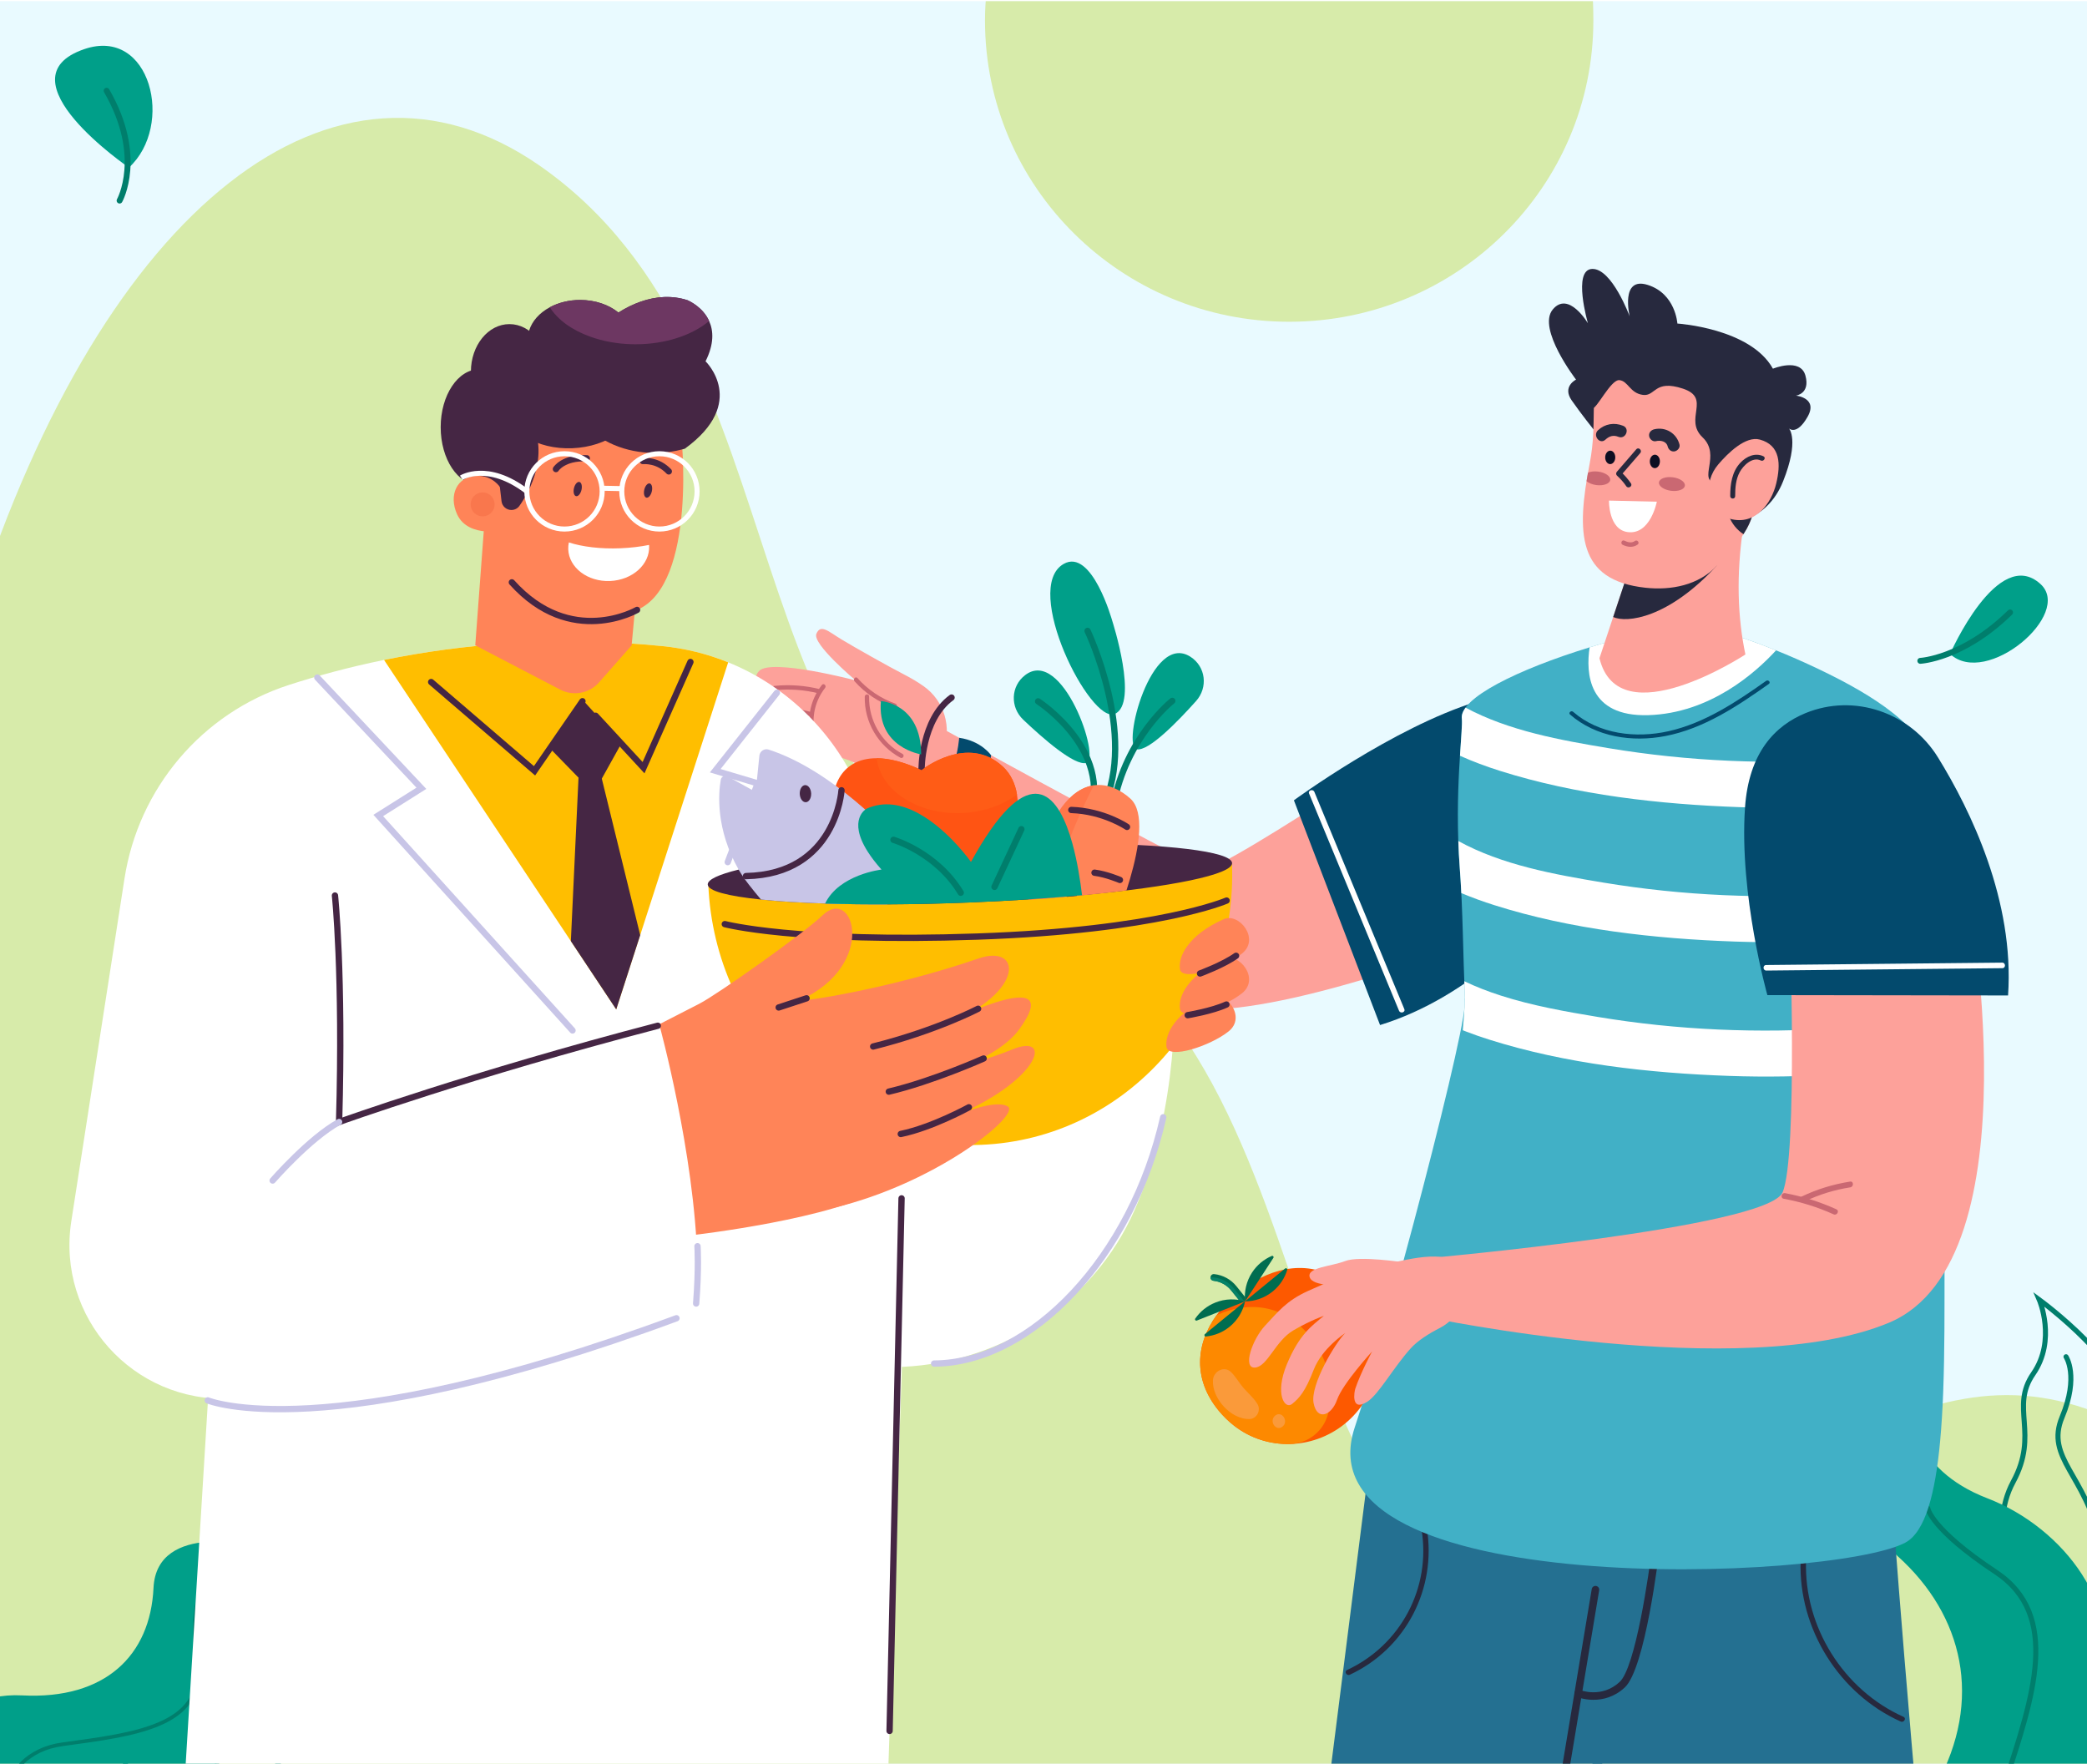 <?xml version="1.0" encoding="UTF-8"?>
<svg id="Layer_1" data-name="Layer 1" xmlns="http://www.w3.org/2000/svg" xmlns:xlink="http://www.w3.org/1999/xlink" viewBox="0 0 1800 1521.05">
  <defs>
    <style>
      .cls-1 {
        fill: #058268;
      }

      .cls-1, .cls-2, .cls-3, .cls-4, .cls-5, .cls-6, .cls-7, .cls-8, .cls-9, .cls-10, .cls-11, .cls-12, .cls-13, .cls-14, .cls-15, .cls-16, .cls-17, .cls-18, .cls-19, .cls-20, .cls-21, .cls-22, .cls-23, .cls-24, .cls-25, .cls-26 {
        stroke-width: 0px;
      }

      .cls-2 {
        fill: #fd8900;
      }

      .cls-3 {
        fill: #fda19a;
      }

      .cls-4 {
        fill: #d7ebaa;
      }

      .cls-5 {
        fill: #ca6872;
      }

      .cls-6 {
        fill: #6d3762;
      }

      .cls-7 {
        fill: #27293e;
      }

      .cls-27 {
        stroke: #fff;
        stroke-width: 4.34px;
      }

      .cls-27, .cls-9, .cls-28, .cls-29, .cls-30, .cls-31, .cls-32, .cls-33 {
        fill: none;
      }

      .cls-27, .cls-28, .cls-29, .cls-30, .cls-31, .cls-32, .cls-33 {
        stroke-miterlimit: 10;
      }

      .cls-8 {
        fill: #ff8458;
      }

      .cls-28 {
        stroke: #c8c5e7;
      }

      .cls-28, .cls-29, .cls-30, .cls-31, .cls-32, .cls-33 {
        stroke-linecap: round;
      }

      .cls-28, .cls-30, .cls-33 {
        stroke-width: 5.44px;
      }

      .cls-34 {
        clip-path: url(#clippath-1);
      }

      .cls-10 {
        fill: #ff764a;
      }

      .cls-11 {
        fill: #0d0e22;
      }

      .cls-12 {
        fill: #fa9a3a;
      }

      .cls-13 {
        fill: #ff5c16;
      }

      .cls-14 {
        fill: #c8c5e7;
      }

      .cls-15 {
        fill: #e9faff;
      }

      .cls-16 {
        fill: #fd5900;
      }

      .cls-29 {
        stroke-width: 3.15px;
      }

      .cls-29, .cls-30, .cls-31, .cls-32 {
        stroke: #007e6c;
      }

      .cls-35 {
        clip-path: url(#clippath);
      }

      .cls-17 {
        fill: #41b0c6;
      }

      .cls-18 {
        fill: #034a6d;
      }

      .cls-19 {
        fill: #ffbe00;
      }

      .cls-20 {
        fill: #006d50;
      }

      .cls-21 {
        fill: #ff5413;
      }

      .cls-31 {
        stroke-width: 5.08px;
      }

      .cls-22 {
        fill: #fff;
      }

      .cls-32 {
        stroke-width: 4.36px;
      }

      .cls-23 {
        fill: #452644;
      }

      .cls-24 {
        fill: #009f89;
      }

      .cls-25 {
        fill: #f9774d;
      }

      .cls-26 {
        fill: #247091;
      }

      .cls-33 {
        stroke: #452644;
      }
    </style>
    <clipPath id="clippath">
      <rect class="cls-9" y="1" width="1800.97" height="1521.05"/>
    </clipPath>
    <clipPath id="clippath-1">
      <path class="cls-9" d="M992.32,765.28s-70.72,9.91-120.13,11.28c-49.41,1.37-175.92-361.74,42.36-346.94,218.28,14.81,183.58,261.57,77.78,335.66Z"/>
    </clipPath>
  </defs>
  <g class="cls-35">
    <g>
      <rect class="cls-15" width="1800.97" height="1521.05"/>
      <path class="cls-4" d="M1921.81,1290.11v230.94H-784.31v-927.59c77.7-3.52,194.49,32.29,351.81,188.62,118.12,117.36,321.56,18.86,411.52-259.74C90.3,177.62,289.2,20.97,464.83,142.45c236.62,163.74,151.42,543.74,426.41,645.58,287.44,106.43,184.4,669.95,492.76,550.6,240.75-93.18,328.61-224.96,537.82-48.52Z"/>
      <g>
        <g>
          <path class="cls-29" d="M115.71,1513.42s22.92-34.38,57.2-35.78c34.28-1.39,38.66-25.47,64.23-23.71,25.57,1.76,41.55-20.38,41.55-20.38,0,0-6.63,72.12-34.25,84.21-27.63,12.09-50.93,123.91-133.23,98.74-82.3-25.17,4.51-103.08,4.51-103.08Z"/>
          <path class="cls-29" d="M256.7,1466.05s-6.21,13.27-33.58,17.15c-27.37,3.88-23.49,31.25-54.65,60.09-31.16,28.84-54.97,17.31-54.97,17.31"/>
        </g>
        <g>
          <path class="cls-24" d="M-73.35,1530.1s20.68-71.64,92.45-67.91,110.56-34.57,113.3-92.67c2.74-58.1,90.35-36.05,90.35-36.05,0,0-34.01,17.32-14.43,74,19.58,56.68,2.49,119.82-55.46,126.25-57.95,6.42-75.81,106.85-75.81,106.85l-150.42-110.47Z"/>
          <path class="cls-29" d="M174.35,1373.33s-10.61,7.88-4.33,61.74c6.28,53.86-54.33,60.84-116,69.27-61.68,8.43-56.1,79.68-56.1,79.68"/>
        </g>
      </g>
      <g>
        <g>
          <path class="cls-32" d="M1738.39,1371.35s-24.66-51.6-2.04-93.36c22.62-41.75-2.91-64.02,17.29-93.18,20.2-29.16,5.2-63.85,5.2-63.85,0,0,81.07,58.96,75.88,100.37-5.19,41.41,111.28,148.32,23.07,228.38-88.22,80.05-119.4-78.37-119.4-78.37Z"/>
          <path class="cls-32" d="M1781.91,1170.13s11.38,16.79-3.39,52.08c-14.77,35.29,20.53,50.06,32.76,107.55,12.23,57.49-18.35,77.63-18.35,77.63"/>
        </g>
        <g>
          <path class="cls-24" d="M1688.93,1694.58s-60.06-80.86-19.1-154.74c40.95-73.88,23.23-146.84-32.75-197.38-55.98-50.54,11.28-126.39,11.28-126.39,0,0-.54,50.65,65.63,76.1,66.18,25.45,119.69,95.5,95.96,162.88-23.74,67.38,66.22,168.8,66.22,168.8l-187.24,70.73Z"/>
          <path class="cls-32" d="M1662.62,1300.63s2.28,17.83,58.76,55.22c56.48,37.4,31.91,108.08,8.22,181.1-23.69,73.02,49.61,125.42,49.61,125.42"/>
        </g>
      </g>
      <g>
        <path class="cls-26" d="M1332.7,1316.43s84.39,439.96,114.51,516.73c11.19,28.52,91.03,563.76,91.03,563.76l184.03-1.35s-33.6-538.43-45.16-616.6c-17.87-120.97-43.76-465.08-43.76-465.08l-300.65,2.55Z"/>
        <g>
          <polygon class="cls-26" points="1181.68 1257.22 1113.22 1798.14 1169.26 2396.2 1372.92 2396.2 1342.01 1819.86 1408.38 1322.44 1181.68 1257.22"/>
          <path class="cls-7" d="M1164.18,1444.37c48.24-22.41,75.11-74.26,66.38-126.63-.5-2.98-5.03-1.72-4.54,1.25,8.4,50.41-18.01,99.85-64.22,121.32-2.74,1.28-.36,5.33,2.38,4.06h0Z"/>
          <path class="cls-7" d="M1552.98,1346.37c-1.91,58.18,33.2,114.57,86.36,138.37,2.74,1.23,5.14-2.83,2.38-4.06-51.74-23.16-85.89-77.62-84.03-134.3.1-3.03-4.61-3.03-4.71,0h0Z"/>
          <path class="cls-7" d="M1332.7,2359.76c-1.72,0-3.16-1.35-3.24-3.08l-28.65-553.32c-.01-.23,0-.47.04-.7l72-432.18c.3-1.77,1.96-2.97,3.74-2.67,1.77.3,2.97,1.97,2.67,3.74l-71.94,431.84,28.63,552.97c.09,1.79-1.29,3.32-3.08,3.42-.06,0-.11,0-.17,0Z"/>
          <path class="cls-7" d="M1374.42,1466.01c-8.13,0-14.03-2.34-14.5-2.54-1.66-.68-2.46-2.58-1.78-4.24.68-1.66,2.59-2.45,4.24-1.78.77.31,19.12,7.46,34.56-6.88,13.42-12.46,25.14-91.18,28.52-120.46.21-1.79,1.82-3.08,3.6-2.86,1.79.2,3.06,1.82,2.86,3.6-1.27,11.02-12.95,108.13-30.56,124.48-9.12,8.47-19.07,10.66-26.95,10.66Z"/>
        </g>
        <g>
          <path class="cls-3" d="M1299.03,802.01s-171.82,69.39-259.51,68.68c-87.69-.71-291.71-221.92-291.71-221.92l16.1-47.28s261.08,144.14,275.69,147.64c14.61,3.5,238.03-148.23,238.03-148.23,0,0,47.83,132.89,21.4,201.11Z"/>
          <path class="cls-18" d="M827.25,636.31s-2.6,44.33-32.1,61.16c0,0,7.71,18.49,24.27,23.67,0,0,30.17-31.51,35.4-69.74,0,0-8.32-12.4-27.57-15.09Z"/>
          <path class="cls-5" d="M1041.35,751.22c2.68,14.93,7.04,29.25,13.22,43.11,1.3,2.91-3.07,5.27-4.37,2.35-6.35-14.23-10.92-28.97-13.67-44.31-.56-3.14,4.27-4.3,4.83-1.15h0Z"/>
          <path class="cls-5" d="M1042.05,759.77c-6.09,12.66-10.13,25.47-12.39,39.34-.51,3.11-5.48,2.97-4.96-.18,2.41-14.76,6.68-28.34,13.16-41.82,1.38-2.87,5.57-.2,4.19,2.66h0Z"/>
          <path class="cls-18" d="M1360.16,753.86c-32.71,42.97-91.69,106.06-169.89,130.19l-74.3-193.83s85.56-62.85,157.57-85.07c45.64-14.08,61.83,7.88,81.21,28.39,31.21,33.03,32.95,84.16,5.42,120.32Z"/>
          <path class="cls-22" d="M1129.06,684.41c25.85,62.42,51.71,124.85,77.56,187.27,1.17,2.81,5.75,1.44,4.57-1.41-25.85-62.42-51.71-124.85-77.56-187.27-1.16-2.81-5.75-1.44-4.57,1.41h0Z"/>
          <g>
            <path class="cls-3" d="M813.33,647.97c8-20.36,1.13-43.62-16.78-56.2-4.77-3.35-10.44-6.81-17.25-10.3-12.84-6.6-42.46-23.28-53.64-30.07-11.18-6.79-17.87-13.56-21.55-4.77-3.67,8.78,33.81,40.17,33.81,40.17,0,0-72.75-19.15-83.16-8.16-10.41,10.99,15.45,14.92,15.45,14.92,0,0-31.62-1.47-33.31,7.91-1.69,9.38,30.99,12.06,30.99,12.06,0,0-27,.73-29.55,8.26-2.55,7.53,18.04,10.06,28.68,10.5,0,0-25.02,3.36-24.85,11.87.17,8.51,23.32,3.55,38.46,3.85,15.13.3,52.02,2.07,64.96,16.04,5.15,5.56,11.42,8.72,17.91,10.34,20.74,5.17,42-6.52,49.82-26.41h0Z"/>
            <path class="cls-5" d="M667.97,595.3c13.02-1.32,25.86-.4,38.56,2.78,2.34.59,3.18-3.07.84-3.65-13.01-3.26-26.21-4.22-39.56-2.87-2.39.24-2.25,3.99.16,3.74h0Z"/>
            <path class="cls-5" d="M664.02,615c11.97-.55,24-.57,35.56,2.99,2.31.71,3.13-2.95.84-3.65-11.86-3.65-24.28-3.65-36.56-3.09-2.41.11-2.25,3.85.16,3.74h0Z"/>
            <path class="cls-5" d="M664.69,634.58c10.91-1.58,21.65-1.19,32.41,1.25,2.35.53,3.19-3.12.84-3.65-11.08-2.51-22.16-2.97-33.41-1.34-2.36.34-2.23,4.09.16,3.74h0Z"/>
            <path class="cls-5" d="M737.01,587.54c9.43,10.58,21.06,18.25,34.41,22.95,2.27.8,3.09-2.86.84-3.65-12.72-4.47-23.76-12-32.72-22.05-1.61-1.8-4.13.97-2.54,2.76h0Z"/>
            <path class="cls-5" d="M745.85,600.81c-.55,21.86,11.52,42.41,30.78,52.71,2.13,1.14,3.88-2.18,1.75-3.31-18.18-9.72-29.3-28.98-28.79-49.56.06-2.41-3.68-2.24-3.74.16h0Z"/>
            <path class="cls-5" d="M708.88,590.72c-10.76,13.7-13.87,31.67-8.14,48.16.79,2.27,4.36,1.14,3.57-1.15-5.28-15.16-2.61-31.82,7.33-44.47,1.48-1.89-1.27-4.43-2.76-2.53h0Z"/>
          </g>
        </g>
        <g>
          <path class="cls-17" d="M1243.39,1064.31l419.52,71.55s8.48-45.14,14.96-113.94c2.59-27.48,4.83-58.72,6.11-92.37,1.28-33.42,1.57-69.17.22-105.99v-.07c-1.92-53.06-7.24-108.24-17.92-161.54-6.96-34.82-49.9-62.04-97.87-84.95-13.24-6.32-25.55-11.66-36.6-16.1-32.91-13.27-54.39-18.64-54.39-18.64,0,0-37.97-3.99-95.62,12.8-3.63,1.05-7.24,2.14-10.8,3.24-62.2,19.13-112.36,43.89-110.22,61.47,1.24,10.14-6.71,62.99-1.75,129.06,2.69,35.55,2.81,73.79,4.43,112.28,0,0,0,.05,0,.12.1,2.3.19,4.6.28,6.91,3.89,99.4,1.43,191.47-20.35,196.17Z"/>
          <path class="cls-22" d="M1421.66,616.78c53.3-1.62,92.56-36.68,110.16-55.89-32.91-13.27-54.39-18.64-54.39-18.64,0,0-37.97-3.99-95.62,12.8-3.63,1.05-7.24,2.14-10.8,3.24-3.33,22.29-1.38,60.08,50.66,58.49Z"/>
          <path class="cls-18" d="M1525.62,589.83c-27.17,19.23-56.16,38.62-89.42,45-28.54,5.48-59.6.88-82.05-18.57-1.71-1.49.93-3.83,2.63-2.36,22.38,19.39,54.13,23.04,82.24,16.74,31.21-6.99,58.51-25.22,84.24-43.43,1.84-1.3,4.22,1.31,2.36,2.62h0Z"/>
          <path class="cls-17" d="M1677.88,1021.92c-.85,25.55-.78,54.86-.77,85.06v11.95c-.02,9.55-.03,19.15-.09,28.71-.13,17.62-.39,35.09-1.02,51.88-.03.74-.06,1.46-.08,2.18-.56,14.4-1.4,28.27-2.59,41.23-4.11,44.38-12.61,78.36-30.21,87.61-63.16,33.23-524.83,51.28-474.68-99.49,3.23-9.69,6.81-21.04,10.64-33.62,3.76-12.39,7.78-25.98,11.92-40.36,5.77-20.03,11.81-41.6,17.82-63.64,3.45-12.64,6.9-25.43,10.28-38.17,22.92-86.15,43.09-169.8,44.07-187.45.22-3.8.3-6.09.31-6.59v-.09l411.73-33.99s2.78,43.05,3.51,102.47c.35,28.05.24,59.75-.83,92.32Z"/>
          <g>
            <path class="cls-22" d="M1259.2,651.8c11.16,5.02,22.68,9.29,34.35,12.98,66.22,20.96,138.09,28.92,207.24,31.36,56.88,1.99,113.79-1.38,170.01-9.7-1.38-8.2-2.88-16.37-4.5-24.48-.96-4.84-2.67-9.5-5.01-14.02-21.5,3.07-43.12,5.34-64.81,6.84-69.82,4.86-140.23,1.94-209.29-9.55-40.97-6.82-85.75-14.81-123.17-34.93-2.45,3.32-3.58,6.5-3.22,9.47.51,4.16-.54,15.51-1.59,32.04Z"/>
            <path class="cls-22" d="M1257.78,725.32c.25,7.61.65,15.46,1.26,23.51.53,7.04.96,14.18,1.31,21.4,9.34,3.94,18.9,7.39,28.55,10.44,66.22,20.98,138.1,28.94,207.25,31.37,62.58,2.18,125.24-2.11,186.96-12.37-.71-13.11-1.66-26.31-2.88-39.53-29.25,5-58.77,8.5-88.41,10.54-69.82,4.84-140.23,1.94-209.29-9.55-41.55-6.91-87.03-15.03-124.77-35.8Z"/>
            <path class="cls-22" d="M1261.62,888.53c.96.39,1.91.75,2.86,1.12,6.52,2.52,13.13,4.82,19.78,6.91,66.22,20.96,138.1,28.94,207.24,31.36,62.62,2.2,125.25-2.09,187-12.35,1.99-.33,4-.67,6-1.01.38-13.11.58-26.52.6-40.2-2.54.47-5.09.92-7.64,1.36-29.88,5.18-60,8.76-90.27,10.86-69.82,4.84-140.23,1.94-209.27-9.55-27.31-4.53-56.32-9.61-83.69-18.45-10.75-3.45-21.24-7.5-31.3-12.33.17,4.95.33,9.89.55,14.85v.02s0,.03-.01.1c0,.5-.08,2.78-.3,6.58-.25,4.73-.73,11.81-1.54,20.73Z"/>
          </g>
        </g>
        <g>
          <path class="cls-20" d="M1046.62,1104.61c6.06.66,11.5,3.65,15.31,8.39l9.71,12.09c1,1.25,2.82,1.45,4.07.44,1.23-.99,1.45-2.82.44-4.07l-9.71-12.09c-4.79-5.96-11.6-9.69-19.2-10.52-1.59-.19-3.02.96-3.19,2.56-.18,1.6.97,3.03,2.56,3.19Z"/>
          <path class="cls-1" d="M1046.62,1104.61c6.06.66,11.5,3.65,15.31,8.39l9.71,12.09c1,1.25,2.82,1.45,4.07.44l-11.53-14.35c-4.27-5.32-10.48-8.7-17.25-9.45l-2.88-.31c-.18,1.6.97,3.03,2.56,3.19Z"/>
          <path class="cls-16" d="M1050.94,1216.44c4.11,5.02,8.66,9.43,13.55,13.23,14.09,10.95,31.08,16.12,48.02,15.72,8.15-.19,16.3-1.67,24.09-4.42,8.38-2.95,16.36-7.38,23.51-13.23,27.62-22.61,36.7-61.41,20.8-93.34-2.76-5.55-6.2-10.9-10.31-15.91-23.04-28.14-54.79-30.79-83.61-16.25-1.25.62-2.48,1.28-3.72,1.97-6.44,3.61-10.14,10.71-9.4,18.07l.02.12-.12-.04c-7.08-2.18-14.76.04-19.57,5.65-.93,1.08-1.81,2.16-2.67,3.26-.78.99-1.53,1.99-2.26,3.01-17.93,24.84-20.45,55.11,1.69,82.16Z"/>
          <path class="cls-2" d="M1050.94,1216.44c4.11,5.02,8.66,9.43,13.55,13.23,14.09,10.95,31.08,16.12,48.02,15.72.08,0,.16,0,.24,0,15.69-.42,29.31-11.46,32.85-26.75,3.86-16.64,2.19-34.48-5.83-50.58-2.76-5.55-6.2-10.9-10.31-15.91-22.14-27.05-52.33-30.55-80.22-17.87-17.93,24.84-20.45,55.11,1.69,82.16Z"/>
          <g>
            <path class="cls-20" d="M1073.75,1122.37c8.48-.05,17-2.88,24.07-8.67,6.1-5,10.26-11.48,12.39-18.5.32-1.06-.96-1.89-1.82-1.19l-34.65,28.37Z"/>
            <path class="cls-20" d="M1073.86,1122.28c-1.73,8.3-6.18,16.09-13.26,21.89-6.1,5-13.28,7.79-20.59,8.49-1.11.11-1.67-1.31-.81-2.01l34.65-28.37Z"/>
            <path class="cls-20" d="M1030.87,1137.23c-.63.92.34,2.09,1.37,1.68l19.27-7.64,22.36-8.87c-4.07-1.27-8.37-1.88-12.72-1.73-4.3.14-8.64,1.01-12.86,2.69-7.33,2.91-13.26,7.83-17.42,13.87Z"/>
            <path class="cls-20" d="M1073.87,1122.4l13.11-20.17,11.3-17.38c.61-.93-.36-2.11-1.38-1.68-6.74,2.89-12.74,7.73-17.04,14.34-2.48,3.81-4.18,7.89-5.17,12.08-1,4.23-1.25,8.56-.82,12.81Z"/>
          </g>
          <path class="cls-12" d="M1046.14,1190.28c.46-7.64,9.74-12.78,15.74-6.82,4.05,4.03,6.69,8.99,10.39,13.3,4.1,4.77,8.96,8.69,12.25,14.14,3.3,5.47-.54,12.9-7.06,12.97-15.89.19-32.26-17.84-31.32-33.59Z"/>
          <path class="cls-12" d="M1099.78,1220.91c5.67-4.64,12.03,4.81,6.39,9.43-5.67,4.64-12.03-4.81-6.39-9.43Z"/>
        </g>
        <g>
          <path class="cls-3" d="M1210.89,1088.77s-38.39-5.95-50.62-1.2c-12.23,4.75-33.2,5.41-30.71,13.88,2.5,8.47,28.27,6.96,28.27,6.96l53.06-19.63Z"/>
          <path class="cls-3" d="M1543.55,792.91s7.33,204.94-6.15,235.52c-13.48,30.58-307.35,56.81-307.35,56.81v50.61s273.61,57.63,399.31,4.86c127.96-53.71,67.64-376.56,67.64-376.56l-153.45,28.75Z"/>
          <path class="cls-3" d="M1259.71,1097.38c8.39,17.88-.28,38.94-17.87,47.93-9.28,4.74-19.02,10.8-25.18,17.63-14.77,16.39-27.67,39.86-37.47,46.03-14.46,9.1-11.04-9.01-10.31-11.19,4.7-14,14.52-32.21,14.52-32.21,0,0-25.31,27.66-30.19,41.6-4.87,13.94-17.4,18.43-20.28,2.82-2.89-15.61,18.66-51.89,27.35-60.32,0,0-20.02,13.03-27.24,31.69-7.23,18.66-12.32,24.38-18.62,29.47-6.3,5.1-15.22-8.52-4.47-34.32,10.75-25.79,21.35-32.98,31.86-41.65,0,0-10.53,3.36-26.23,12.47-15.7,9.11-22.33,31.35-33.16,32.13-11.08.8-2.31-24.48,8.76-36.25,11.07-11.78,18.12-21.28,36.93-29.83,18.81-8.55,37.08-16.07,49.57-18.48,12.49-2.41,55.78-16.83,72.27-8.81,4.21,2.05,7.37,6.22,9.75,11.28Z"/>
          <path class="cls-5" d="M1538.43,1033.86c14.91,2.76,29.21,7.2,43.04,13.45,2.9,1.31,5.29-3.04,2.37-4.36-14.2-6.42-28.91-11.08-44.24-13.92-3.13-.58-4.32,4.24-1.17,4.83h0Z"/>
          <path class="cls-5" d="M1556.44,1036.19c12.69-6.02,25.52-9.99,39.4-12.17,3.11-.49,3-5.46-.15-4.96-14.77,2.33-28.38,6.52-41.89,12.93-2.88,1.37-.23,5.57,2.63,4.21h0Z"/>
          <path class="cls-18" d="M1671.46,653.21c28.35,45.96,66.04,123.68,60.46,205.32l-207.59-.3s-24.43-86.44-19.3-161.62c3.25-47.66,26.08-70.86,52.18-81.57,42.04-17.26,90.38-.51,114.24,38.17Z"/>
          <path class="cls-22" d="M1523.41,837.05c67.87-.69,135.73-1.37,203.6-2.05,3.08-.03,2.93-4.81-.15-4.78-67.87.68-135.73,1.37-203.6,2.05-3.08.03-2.93,4.81.15,4.78h0Z"/>
        </g>
        <g>
          <g>
            <path class="cls-3" d="M1505.38,564.45s-109.22,71.73-125.87,3.22l15.79-47.48,10.42-31.33,7.29-21.93,90.39-11.63c-6,41.04-4.76,77.01,1.98,109.14Z"/>
            <path class="cls-7" d="M1480.88,487.63c-42.12,45.91-78.06,49.84-89.55,44.52l14.39-43.27,75.15-1.25Z"/>
          </g>
          <g>
            <path class="cls-7" d="M1374.3,370.25s-10.4-12.97-18.77-24.97c-8.37-12,3.78-17.89,3.78-17.89,0,0-33.77-43.85-20.13-60.42,13.65-16.57,30.38,11.85,30.38,11.85,0,0-13.48-46.26,3.61-46.88,17.09-.62,32.41,40.95,32.41,40.95,0,0-8.44-34.76,15.6-27.15,24.04,7.61,25.53,33.3,25.53,33.3,0,0,63,3.97,82.4,38.94,0,0,23.68-9.81,28.02,5.91,4.34,15.73-8.16,17.31-8.16,17.31,0,0,19.38,1.89,9.99,18.34-9.39,16.45-15.97,9.99-15.97,9.99,0,0,9.12,9.97-5.13,45.65-14.24,35.68-47.19,36.4-47.19,36.4l-116.38-81.33Z"/>
            <path class="cls-3" d="M1514.24,431.16c-.46,3.61-1.08,6.92-1.88,10.03-1.85,7.2-4.64,13.35-8.65,19.53-5.29,8.14-12.69,16.36-22.84,27.16-15.95,16.95-39.61,21.42-61.75,19.01-58.79-6.39-59.65-47.05-48.06-107.02,7.2-37.24-1.08-59.25,9.93-72.8h.02c.7-.6,1.42-1.19,2.14-1.76,17.1-13.71,39.08-19.87,60.93-17.9,4.21.38,8.21.88,12.05,1.5.87.11,1.74.26,2.59.42.36.05.72.11,1.05.19.97.16,1.92.33,2.87.54.68.12,1.36.26,2.02.42,1.54.32,3.03.67,4.47,1.03,46.28,11.65,54.78,41.57,53.28,70-1.01,19.32-6.65,37.95-8.16,49.67Z"/>
            <path class="cls-7" d="M1368.39,336.25s.48,15.32,4.57,16.19c4.09.86,16.22-25.33,23.76-24.58,7.54.74,9.03,11.21,20.18,12.71,11.15,1.51,9.69-13.6,34.59-5.39,24.9,8.22.39,26.2,16.93,42,16.54,15.8-4.88,36.79,11.78,39.88,16.66,3.08,45.03-.35,47.95-32.29,2.92-31.94-23.46-89.59-93.84-87.03-57.64,2.09-65.92,38.52-65.92,38.52Z"/>
            <path class="cls-7" d="M1411.25,387.51c-5.58,6.45-11.15,12.91-16.73,19.36-.82.95-.88,2.45.1,3.33,3.04,2.76,5.68,5.75,8.01,9.14,1.71,2.49,5.72,0,4-2.5-2.56-3.72-5.43-7.03-8.78-10.07.03,1.11.07,2.22.1,3.33,5.58-6.45,11.15-12.91,16.73-19.36,1.98-2.29-1.45-5.53-3.43-3.23h0Z"/>
            <path class="cls-11" d="M1422.94,397.89c-.04,3.2,1.87,5.83,4.27,5.86,2.4.03,4.39-2.54,4.43-5.74.04-3.2-1.87-5.83-4.27-5.86-2.4-.03-4.39,2.54-4.43,5.74Z"/>
            <path class="cls-11" d="M1384.45,394.41c-.04,3.2,1.87,5.83,4.27,5.86,2.4.03,4.39-2.54,4.43-5.74.04-3.2-1.87-5.83-4.27-5.86-2.4-.03-4.39,2.54-4.43,5.74Z"/>
            <path class="cls-5" d="M1453.18,418.89c-.41,3.22-5.75,5.18-11.93,4.39-6.17-.79-10.84-4.05-10.43-7.26.41-3.22,5.75-5.18,11.93-4.39,6.17.79,10.84,4.04,10.43,7.26Z"/>
            <path class="cls-5" d="M1368.36,414.99c1.88,1.63,4.95,2.91,8.51,3.37,6.16.79,11.51-1.17,11.92-4.39.41-3.21-4.26-6.46-10.43-7.25-3.39-.44-6.54-.04-8.75.95l-1.25,7.33Z"/>
            <path class="cls-7" d="M1428.19,380.48c3.8-.92,9.01-.02,10.11,4.43.67,2.7,2.89,4.83,5.85,4.4,2.55-.37,5.07-3.11,4.39-5.85-2.39-9.7-11.96-15.6-21.81-13.22-2.7.65-4.83,2.9-4.39,5.85.37,2.56,3.11,5.06,5.85,4.4h0Z"/>
            <path class="cls-7" d="M1384.61,379.2c3.39-3.12,6.87-4.22,11.28-2.45,6.19,2.48,10.19-7.07,4-9.54-7.6-3.04-15.54-1.76-21.6,3.81-4.87,4.48,1.41,12.7,6.32,8.19h0Z"/>
          </g>
          <path class="cls-7" d="M1491.09,444.96c8.26,1.18,15.38-.39,21.28-3.77-1.85,7.2-4.64,13.35-8.65,19.53-5.46-3.62-9.87-8.73-12.63-15.76Z"/>
          <path class="cls-22" d="M1387.71,431.74s13.93.27,41.27.96c0,0-5.5,28.83-25.15,26.19-16.67-2.24-16.12-27.15-16.12-27.15Z"/>
          <path class="cls-5" d="M1399.51,469.87c4.25,2.04,8.96,2.66,12.95-.24,2.03-1.47-.35-4.54-2.37-3.07-2.85,2.07-6.15,1.14-9.08-.27-2.26-1.08-3.74,2.5-1.5,3.58h0Z"/>
          <path class="cls-3" d="M1474.35,428.07c-1.95-9.82,1.13-19.95,7.64-27.56,8.43-9.86,23.58-24.74,35.83-21.4,18,4.91,18.07,21.52,14.13,37.93-3.94,16.41-17.66,36.79-40.07,30.33-11.21-3.23-15.93-11.25-17.52-19.3Z"/>
          <path class="cls-7" d="M1496.55,427.92c0-7.08.48-14.42,3.94-20.78,3.09-5.68,10.89-13.47,18.22-9.98,2.46,1.17,4.71-2.46,2.23-3.64-7.07-3.37-14.65.07-19.78,5.45-7.39,7.77-8.89,18.6-8.88,28.89,0,2.74,4.27,2.81,4.27.05h0Z"/>
        </g>
      </g>
      <g>
        <g>
          <path class="cls-23" d="M545.55,292.92c0,1.33-.1,2.66-.3,3.96-.3,1.86-.77,3.66-1.43,5.43-2.7,7.12-8.32,13.28-15.88,17.67-7.62,4.46-17.21,7.12-27.59,7.12-3.06,0-6.06-.23-8.95-.67-6.99-1.06-13.38-3.36-18.81-6.56-1.83-1.07-3.53-2.23-5.09-3.53-.5-.37-1-.77-1.46-1.2-6.79-5.99-10.88-13.71-10.88-22.23,0-2.63.4-5.19,1.16-7.66,2.5-8.32,8.99-15.48,17.91-20.27,7.36-3.96,16.38-6.29,26.13-6.29,13.05,0,24.8,4.16,33.02,10.85,7.56,6.12,12.18,14.35,12.18,23.36Z"/>
          <ellipse class="cls-23" cx="439.38" cy="320.48" rx="33.23" ry="40.95"/>
          <ellipse class="cls-23" cx="413.31" cy="368.42" rx="33.23" ry="49.95"/>
          <path class="cls-22" d="M1012.72,852.2s5.7,101.01-34.24,191.61c-34.97,79.33-113.14,130.93-199.74,135.01l-579.91,27.34c-83.82,3.95-150.21-69.94-137.34-152.86l45.88-295.59c12.1-77.93,66.81-142.7,141.86-166.99,24.25-7.85,51.69-15.34,82.02-21.55,67.15-13.74,148.43-21.14,240.38-11.93,19.65,1.97,38.61,6.75,56.42,13.97,47.53,19.29,86.98,55.99,109.82,103.43l48.18,100.04,107.02,6.06s59.98,4.58,119.66,71.46Z"/>
          <path class="cls-19" d="M628.04,571.21l-75.88,235.26-20.68,64.08-39.13-58.91-161.11-242.46c67.15-13.74,148.43-21.14,240.38-11.93,19.65,1.97,38.61,6.75,56.42,13.97Z"/>
          <path class="cls-8" d="M417.72,451.67l-7.81,104.9,73.23,38.18c11.29,5.88,25.13,3.31,33.54-6.24l28.08-31.88,4.41-47.21-94.22-62.99-37.23,5.24Z"/>
          <path class="cls-23" d="M602.64,354.45c-7.8,11.25-18.55,21.76-33.31,29.29-4.37,2.23-9.04,4.38-13.96,6.45-54.91,23.3-138.5,37.22-138.5,37.22,0,0-31.87-75.21,35.71-106.91,2.76-1.32,5.7-2.55,8.81-3.68,13-4.78,25.3-8.02,36.91-10.21,30.24-5.67,55.76-4.19,76.86-4.23.52,0,1.04,0,1.55.03,25.83,1.06,40.9,30.46,25.93,52.04Z"/>
          <path class="cls-8" d="M586.59,370.1c1.68,1.93,14.87,134.16-37.12,155.9-1.62.68-3.25,1.31-4.88,1.89-49.35,17.56-101.96-17.31-107.82-69.36l-.14-1.27s-32.65,7.52-42.35-13.62c-7.61-16.6-.1-32.62,16.4-33.3,14.57-.6,21.05,10.44,21.05,10.44,0,0,27.05-5.67,16.54-54.41,0,0,77.47-66.29,138.33,3.72Z"/>
          <path class="cls-23" d="M430.13,411.42l2.43,20.86c.5,4.29,4.13,7.54,8.45,7.56h0c2.76.01,5.36-1.28,6.96-3.53,7.83-11.02,28.67-45.94,6.79-80.22l-23.35,7.95-1.29,47.4Z"/>
          <path class="cls-23" d="M547.52,347.01c.84,20.6-23.27,38.32-53.87,39.57-30.59,1.25-56.08-14.44-56.92-35.04-.84-20.6,23.27-38.32,53.87-39.57,30.59-1.25,56.08,14.44,56.92,35.04Z"/>
          <path class="cls-23" d="M590.58,387.01c-.67.2-1.36.4-2.06.53-6.32,1.7-13.01,2.73-19.97,3-4.49.2-8.89.07-13.18-.37-12.28-1.2-23.66-4.76-33.32-10.12-15.44-8.59-26.53-21.8-29.99-37.31-.63-2.76-1-5.56-1.13-8.45,0-.5,0-.97-.03-1.46,0-2.1.17-4.23.5-6.39.7-4.76,2.2-9.65,4.36-14.51.73-1.76,1.6-3.53,2.53-5.29v-.03h.03c2.96-5.56,6.69-10.98,11.05-16.14,6.76-7.92,14.94-15.18,24-20.9,12.15-7.75,25.79-12.85,39.44-13.41,7.12-.27,13.81.7,19.97,2.7,0,0,.1,0,.23.07,1.76.8,13.31,6.09,18.61,17.97,3.73,8.22,4.46,19.57-3.1,34.71,0,0,37.08,35.58-17.94,75.42Z"/>
          <path class="cls-22" d="M559.87,470.92c.65,15.85-14.46,29.38-33.71,30.17-19.31.79-35.42-11.46-36.06-27.32-.08-2.03.11-4.02.53-5.96,11.47,3.76,27.27,5.75,44.6,5.04,8.72-.36,17.03-1.36,24.55-2.87.07.33.08.6.09.93Z"/>
          <path class="cls-25" d="M405.93,435.43c.23,5.71,5.05,10.15,10.76,9.91s10.15-5.05,9.91-10.76c-.23-5.71-5.05-10.15-10.76-9.91s-10.15,5.05-9.91,10.76Z"/>
          <path class="cls-33" d="M549.46,526.01s-56.99,33.12-108-23.77"/>
          <polyline class="cls-33" points="502.36 604.77 461.01 664.77 371.87 588.22"/>
          <polyline class="cls-33" points="513.7 617.29 555.05 662.09 595.49 570.94"/>
          <polygon class="cls-23" points="474.42 645.49 512.02 684.11 536.19 640.72 503.02 604.13 474.42 645.49"/>
          <polygon class="cls-23" points="552.16 806.47 531.48 870.55 492.35 811.64 499.8 652.73 514.53 653.18 552.16 806.47"/>
          <path class="cls-23" d="M501.51,422.55c-.8,3.38-2.9,5.78-4.69,5.36-1.79-.42-2.59-3.51-1.79-6.89.8-3.38,2.9-5.78,4.69-5.35,1.79.42,2.59,3.51,1.79,6.89Z"/>
          <path class="cls-23" d="M562.17,423.84c-.8,3.38-2.9,5.78-4.69,5.35-1.79-.42-2.59-3.51-1.79-6.89.8-3.38,2.9-5.78,4.69-5.35,1.79.42,2.59,3.51,1.79,6.89Z"/>
          <polyline class="cls-28" points="273.69 584.35 363.43 679.86 326.24 703.31 493.79 888.72"/>
          <polyline class="cls-28" points="670.07 597.49 616.87 664.71 653.49 675.62 627.66 743.54"/>
          <path class="cls-33" d="M479.49,404.54s6.36-10.25,26.6-9.29"/>
          <path class="cls-33" d="M554.4,397.58c1.35-.06,13.01-.98,22.42,8.98"/>
          <g>
            <path class="cls-19" d="M610.91,762.88c5.28,129.07,110.67,229.58,235.39,224.47,124.7-5.1,221.53-113.88,216.25-242.95l-451.64,18.47Z"/>
            <path class="cls-33" d="M1057.92,776.69s-58.65,25.67-215.27,31.07c-156.62,5.39-217.53-10.76-217.53-10.76"/>
            <path class="cls-23" d="M610.41,762.86c.23,5.56,17.29,10,45.92,12.94,15.38,1.61,34.08,2.77,55.29,3.45,16.52.54,34.55.79,53.75.7,22.68-.07,46.96-.62,72.19-1.66,34.24-1.4,66.65-3.55,95.68-6.26,76.85-7.09,129.8-17.78,129.4-27.67-.42-10.19-57.13-16.62-137.8-17.1-24.37-.16-50.95.24-78.8,1.26-3.47.09-6.97.23-10.5.37-3.2.13-6.39.26-9.56.45-15.78.7-31.14,1.58-45.89,2.59-10.95.75-21.57,1.54-31.79,2.43-47.67,4.16-86.96,9.68-111.24,15.61-17.16,4.21-26.82,8.63-26.65,12.87Z"/>
            <g>
              <g>
                <path class="cls-21" d="M787.7,767.23c65.29,3.56,95.11-46.52,89.43-82.01-1.49-9.31-5.43-17.62-11.81-23.69-30.71-29.22-70.5,2.63-70.5,2.63-15.31-7.12-28.17-10.2-38.71-10.23-63.27-.18-43.3,109.21,31.59,113.3Z"/>
                <path class="cls-33" d="M794.82,664.16s-.41-43.3,25.88-62.55"/>
                <path class="cls-24" d="M759.76,604.65s34.64,1.89,34.72,45.95c0,0-38.25-5.6-34.72-45.95Z"/>
              </g>
              <path class="cls-13" d="M756.11,653.94c3.35,27.88,35.35,48.78,73.38,47.23,18.58-.76,35.29-6.75,47.64-15.94-1.49-9.31-5.43-17.62-11.81-23.69-30.71-29.22-70.5,2.63-70.5,2.63-15.31-7.12-28.17-10.2-38.71-10.23Z"/>
            </g>
            <g class="cls-34">
              <g>
                <g>
                  <g>
                    <g>
                      <path class="cls-24" d="M1026.77,566.44c13.27,8.54,15.25,26.5,4.83,38.16-15.62,17.49-40.86,43.51-51.18,41.62-13.2-2.41,12.35-101.65,46.34-79.79Z"/>
                      <path class="cls-24" d="M884.19,582.24c-12.53,9.59-13.03,27.66-1.7,38.43,17,16.16,44.28,40.03,54.4,37.31,12.95-3.48-20.61-100.3-52.7-75.74Z"/>
                      <path class="cls-24" d="M959.27,535.36s23.17,71.47,2.15,80.39c-21.02,8.92-80.32-108.53-44.09-129.36,24.44-14.05,41.94,48.97,41.94,48.97Z"/>
                      <path class="cls-30" d="M938,544.11s43,90.08,13.46,151.54"/>
                      <path class="cls-30" d="M895.35,604.88s70.61,45.62,41.07,107.08"/>
                      <path class="cls-30" d="M1011.07,604.48s-39.86,31.32-50.75,89.9"/>
                    </g>
                    <path class="cls-8" d="M897.82,895.38c23.31-18.24,57.62-85.21,57.62-85.21,0,0,44.62-98.6,19.51-121.39-8.02-7.28-19.34-13.15-31.51-11.5-25.88,3.59-55.61,41.32-65.86,172.24-3.92,50.12,6.16,56.88,20.25,45.86Z"/>
                  </g>
                  <path class="cls-10" d="M897.82,895.38c-16.57-88.69,29.87-187.81,45.62-218.1-25.88,3.59-55.61,41.32-65.86,172.24-3.92,50.12,6.16,56.88,20.25,45.86Z"/>
                </g>
                <path class="cls-33" d="M972.03,713.17s-19.99-13.67-48.04-14.62"/>
                <path class="cls-33" d="M965.92,758.91s-11.66-4.98-21.94-6.26"/>
                <path class="cls-33" d="M894.23,764.36s16.27,0,32.04,9.07"/>
              </g>
            </g>
            <path class="cls-14" d="M637.06,749.99c4.74,8.36,11.63,16.63,19.27,25.81,15.38,1.61,34.08,2.77,55.29,3.45,16.52.54,34.55.79,53.75.7,11.71-22,17.28-45.04,17.28-45.04,0,0-.9-1.07-2.55-2.96-11.75-13.29-62.16-67.65-117.13-85.46-3.73-1.21-7.63,1.36-8.02,5.26l-3.16,31.28-24.18-13.4c-2.45-1.36-5.49.11-5.96,2.86-2.09,12.04-4.41,42.49,15.41,77.49Z"/>
            <path class="cls-23" d="M689.77,684.7c.17,4.08,2.5,7.29,5.22,7.18,2.72-.11,4.78-3.51,4.62-7.58-.17-4.08-2.5-7.29-5.22-7.18-2.72.11-4.78,3.5-4.62,7.58Z"/>
            <path class="cls-33" d="M725.78,681.58s-4.43,72.46-82.39,74"/>
            <g>
              <path class="cls-24" d="M711.63,779.27c36.06,1.16,79.38.92,125.92-.98,34.24-1.4,66.67-3.56,95.69-6.24-1.47-12.3-4.04-29.15-8.39-44.79-11.14-40.1-33.82-72.14-78.83,1.27-2.76,4.54-5.62,9.47-8.58,14.83,0,0-4.26-6.1-11.45-14.02-16.45-18.15-48.18-45.87-78.76-31.8,0,0-16.48,9.11,1.08,36.84,2.94,4.64,6.84,9.83,11.96,15.58,0,0-36.48,4.13-48.64,29.3Z"/>
              <line class="cls-30" x1="880.92" y1="715.14" x2="857.73" y2="764.88"/>
              <path class="cls-30" d="M770.61,724.3s37.07,10.88,58.03,45.64"/>
            </g>
          </g>
          <g>
            <g>
              <g>
                <path class="cls-8" d="M603.42,865.52c15.34-7.87,89.59-60.32,105.99-76.1,26.95-25.94,47.91,42.55-19.32,73.15-2.26,2.24,77.42-9.6,153.68-35.89,39.41-13.59,40.47,33.15-36.24,59.54,0,0,116.32-59.58,71.22,1.93-9.94,13.56-35.25,31.63-92.07,46.64,0,0,26.08,21.22-15.17,53.2,0,0,19.89,17.32-9.01,36.17-41.26,26.92-164.5,40.98-164.5,40.98l-61.14-165.46,66.57-34.15Z"/>
                <line class="cls-33" x1="695.65" y1="860.99" x2="671.59" y2="868.89"/>
              </g>
              <path class="cls-8" d="M768.19,935.68s69.29-15.94,104.63-30.49c35.34-14.55,24.95,24.94-46.43,56.13,0,0,32.57-13.86,42.96-6.93,10.39,6.93-56.82,62.36-142.05,85.23-85.23,22.87,40.88-103.94,40.88-103.94Z"/>
            </g>
            <path class="cls-33" d="M843.61,870s-36.53,19.06-90.53,32.56"/>
            <path class="cls-33" d="M848.38,912.89s-44.47,19.85-81.8,28.59"/>
            <path class="cls-33" d="M835.67,954.98s-31.76,17.47-58.77,23.03"/>
          </g>
          <path class="cls-22" d="M281.55,996.13s118.47-76.45,287.27-111.73c0,0,30.15,109.56,32.67,204.03l-253.58,76.58s-68.83-97.17-66.36-168.88Z"/>
          <path class="cls-33" d="M288.9,772.35s7.16,67.07,3.57,195.31c0,0,114.27-41.11,274.88-83.02"/>
          <path class="cls-28" d="M235.16,1018.14s31.73-36.46,57.31-50.47"/>
          <path class="cls-28" d="M601.58,1074.79s1.25,18.78-1.16,49.42"/>
          <path class="cls-8" d="M1055.51,792.72c13.19-5.83,31.46,17.05,15.71,29.65-15.75,12.6-51.98,24.41-53.55,13.39-1.57-11.03,7.39-29.57,37.84-43.04Z"/>
          <path class="cls-8" d="M1055.51,826.99c13.19-5.83,31.46,17.05,15.71,29.65-15.75,12.6-51.98,24.41-53.55,13.39-1.57-11.03,7.39-29.57,37.84-43.04Z"/>
          <path class="cls-8" d="M1043.93,859.87c13.19-5.83,31.46,17.05,15.71,29.65-15.75,12.6-51.98,24.41-53.55,13.39s7.39-29.57,37.84-43.04Z"/>
          <path class="cls-33" d="M1035,839.59s20.03-7.38,31.09-15.28"/>
          <path class="cls-33" d="M1024.36,875.54s21.05-3.5,33.41-9.19"/>
          <polygon class="cls-22" points="183.03 1147.95 158.74 1544.37 765.87 1533.58 779.36 1134.45 183.03 1147.95"/>
          <path class="cls-28" d="M179.18,1207.77s100.02,41.68,404.27-70.85"/>
          <line class="cls-33" x1="767.25" y1="1492.84" x2="777.58" y2="1033.52"/>
        </g>
        <path class="cls-6" d="M611.61,276.88c-14.58,12.18-37.58,20.04-63.4,20.04-1,0-2,0-2.96-.03-13.01-.3-25.2-2.6-35.88-6.42-15.84-5.62-28.36-14.61-35.15-25.46,7.36-3.96,16.38-6.29,26.13-6.29,13.05,0,24.8,4.16,33.02,10.85,12.15-7.75,25.79-12.85,39.44-13.41,7.12-.27,13.81.7,19.97,2.7,0,0,.1,0,.23.07,1.76.8,13.31,6.09,18.61,17.97Z"/>
      </g>
      <g>
        <g>
          <path class="cls-24" d="M111.2,144.53S-1.34,67.7,72.7,42.37c57.23-19.58,77.98,65.93,38.5,102.16Z"/>
          <path class="cls-31" d="M103.14,172.99s21.51-38.21-11.17-94.72"/>
        </g>
        <g>
          <path class="cls-24" d="M1681.88,564s41.16-93.77,77.97-60.34c28.45,25.84-46.66,89.5-77.97,60.34Z"/>
          <path class="cls-31" d="M1656.23,569.94s36.67-1.78,77.42-41.74"/>
        </g>
      </g>
      <path class="cls-28" d="M805.66,1175.99c83.94-.34,170.59-92.3,197.61-212.42"/>
      <path class="cls-4" d="M1374.24,17.68c0,143.49-117.46,259.82-262.35,259.82S849.54,161.18,849.54,17.68s130.04-191.64,273.66-212.16c175.48-25.07,251.04,68.66,251.04,212.16Z"/>
      <g>
        <path class="cls-27" d="M454.4,423.8c0,17.94,14.54,32.48,32.48,32.48s32.48-14.54,32.48-32.48-14.54-32.48-32.48-32.48-32.48,14.54-32.48,32.48Z"/>
        <path class="cls-27" d="M536.27,423.8c0,17.94,14.54,32.48,32.48,32.48s32.48-14.54,32.48-32.48-14.54-32.48-32.48-32.48-32.48,14.54-32.48,32.48Z"/>
        <path class="cls-27" d="M397.85,412.02s22.54-14.16,56.56,11.79"/>
        <line class="cls-27" x1="519.73" y1="421.08" x2="536.54" y2="421.41"/>
      </g>
    </g>
  </g>
</svg>